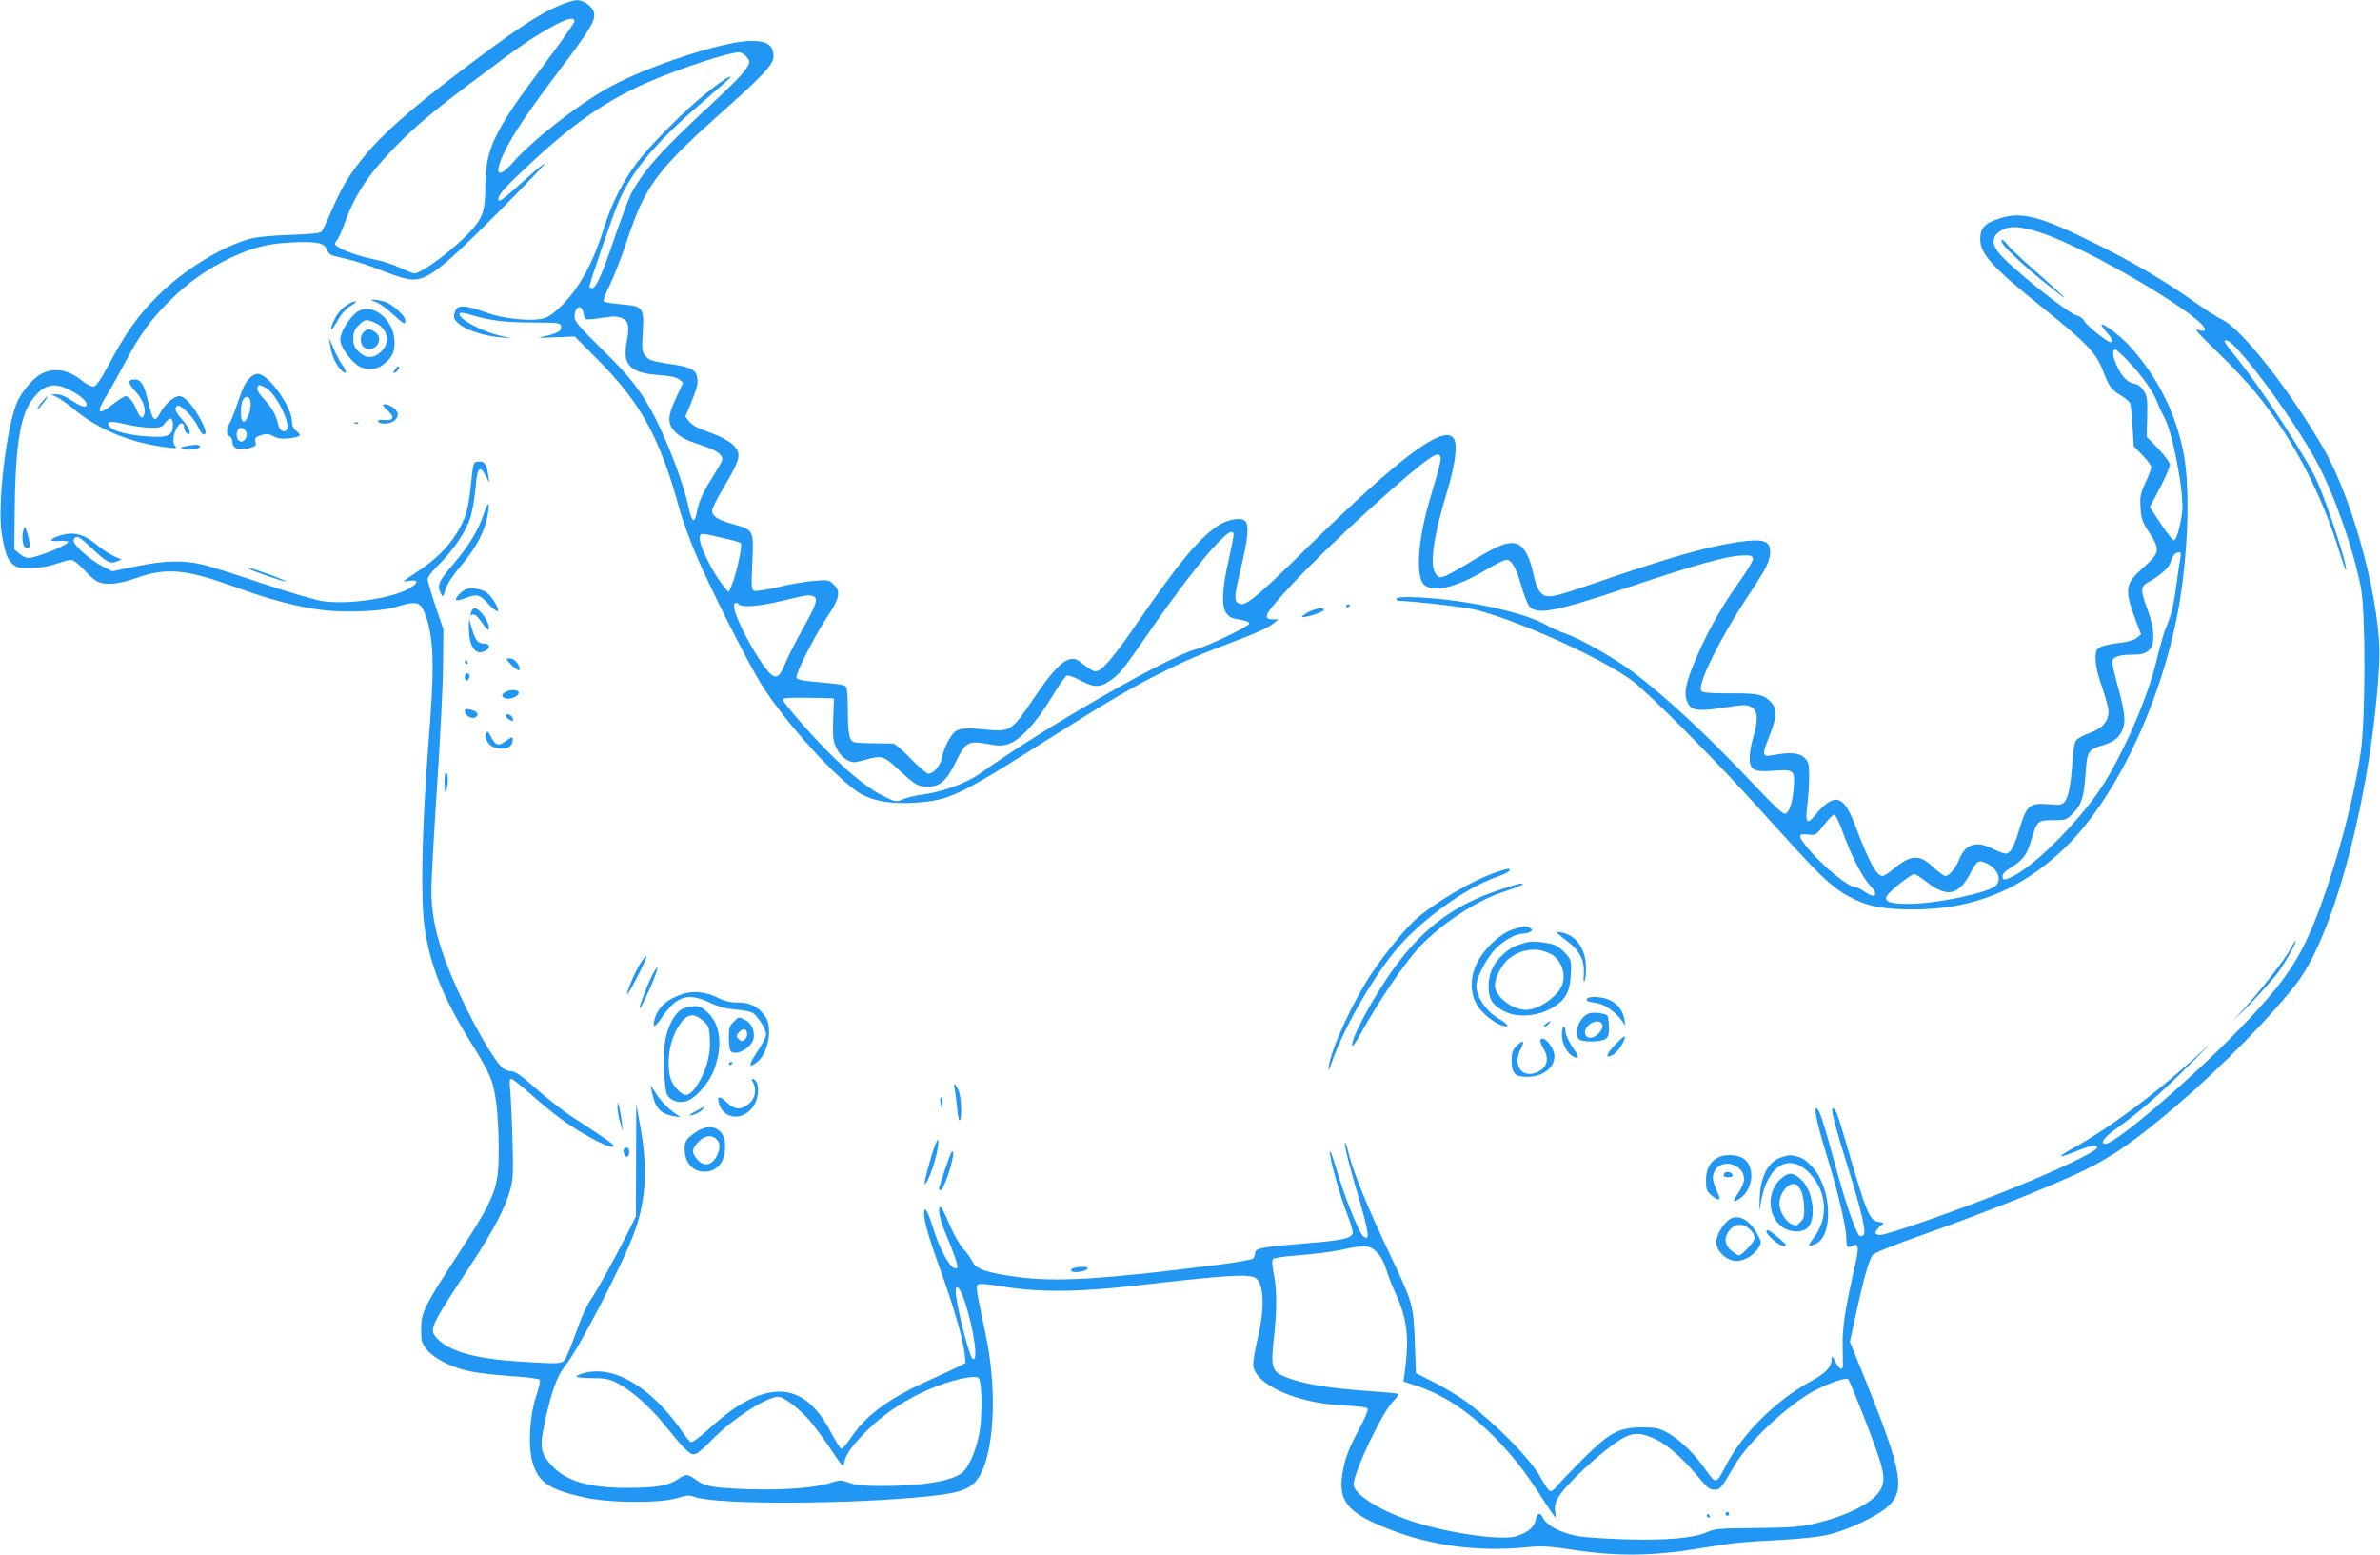 <?xml version="1.0" standalone="no"?>
<!DOCTYPE svg PUBLIC "-//W3C//DTD SVG 20010904//EN"
 "http://www.w3.org/TR/2001/REC-SVG-20010904/DTD/svg10.dtd">
<svg version="1.0" xmlns="http://www.w3.org/2000/svg"
 width="1280pt" height="836pt" viewBox="0 0 1280 836"
 preserveAspectRatio="xMidYMid meet">
<g transform="translate(0,836) scale(0.1,-0.1)"
fill="#2196f3" stroke="none">
<path d="M3007 8330 c-116 -48 -256 -143 -579 -390 -226 -174 -367 -299 -457
-406 -92 -111 -128 -170 -187 -305 -24 -56 -49 -108 -54 -114 -7 -9 -62 -14
-168 -18 -100 -3 -179 -11 -217 -21 -154 -42 -362 -171 -500 -310 -105 -105
-170 -198 -258 -363 -45 -84 -69 -119 -83 -121 -11 -2 -38 11 -60 29 -73 59
-140 73 -209 45 -46 -19 -105 -83 -138 -148 -60 -119 -114 -567 -87 -722 18
-103 28 -130 56 -157 23 -21 34 -24 102 -23 51 1 97 9 136 23 33 11 68 21 79
21 11 0 40 -23 66 -51 25 -28 58 -57 73 -65 43 -22 115 -16 208 17 165 59 268
49 534 -47 183 -67 338 -108 469 -124 120 -15 310 -8 387 14 105 31 124 31
148 2 11 -15 28 -59 37 -97 29 -127 29 -261 0 -629 -36 -460 -44 -844 -21
-1000 30 -206 103 -383 254 -624 42 -66 86 -146 98 -176 30 -72 45 -197 46
-383 1 -220 -14 -258 -232 -592 -168 -259 -185 -293 -185 -382 0 -65 3 -75 31
-110 40 -49 137 -98 235 -117 41 -9 140 -20 218 -25 79 -5 148 -14 153 -19 5
-5 -2 -40 -18 -88 -36 -104 -45 -272 -20 -357 32 -109 90 -147 286 -190 135
-29 397 -30 488 -3 55 17 68 18 99 7 117 -43 859 -40 1268 5 156 17 210 36
250 88 92 120 112 476 45 786 -49 232 -53 251 -41 263 7 7 53 3 144 -12 198
-31 403 -29 726 9 460 53 582 61 621 40 47 -25 54 -160 15 -322 -14 -59 -25
-123 -25 -143 0 -106 231 -211 488 -222 85 -4 125 -10 128 -18 3 -7 -17 -55
-45 -106 -59 -111 -77 -160 -91 -241 -24 -150 26 -211 245 -298 230 -91 480
-125 739 -100 87 9 121 7 269 -15 233 -35 428 -31 677 11 158 27 214 33 410
43 133 7 222 17 280 31 101 25 248 94 307 144 102 89 87 184 -111 677 l-87
215 35 160 c38 175 68 280 88 307 8 10 118 55 264 106 328 116 704 266 879
351 154 76 280 165 502 355 241 207 510 483 640 655 206 274 405 1054 439
1720 15 288 -133 856 -297 1144 -178 310 -442 647 -547 697 -26 12 -99 59
-162 104 -149 105 -306 198 -500 295 -327 164 -424 188 -555 139 -65 -24 -85
-49 -85 -104 0 -81 64 -151 334 -368 246 -198 291 -245 331 -352 26 -71 42
-92 91 -121 23 -14 46 -33 50 -42 4 -9 10 -65 13 -124 l7 -108 47 -48 c26 -26
47 -55 47 -64 0 -9 -14 -46 -31 -82 -27 -59 -31 -75 -27 -135 3 -59 9 -76 46
-133 61 -93 58 -111 -28 -187 -104 -92 -107 -118 -39 -299 l24 -63 -23 -19
c-13 -11 -47 -21 -80 -25 -85 -10 -129 -23 -136 -41 -14 -36 -4 -105 29 -198
19 -55 35 -113 35 -130 0 -54 -32 -92 -99 -116 -33 -12 -66 -30 -74 -39 -9
-10 -17 -52 -21 -113 -8 -126 -22 -197 -43 -220 -14 -16 -26 -18 -87 -12 -98
8 -117 -7 -152 -124 -31 -104 -52 -142 -76 -142 -10 0 -41 11 -68 25 -93 47
-149 29 -185 -60 -20 -47 -52 -85 -73 -85 -8 0 -39 23 -68 50 -72 68 -118 65
-212 -14 -24 -20 -50 -36 -57 -36 -33 0 -73 74 -150 278 -61 162 -112 172
-218 43 -39 -47 -49 -32 -37 59 5 41 10 110 10 153 0 70 -3 81 -25 102 -26 27
-79 32 -162 16 -67 -13 -69 -5 -29 96 43 108 46 150 11 187 -39 42 -69 49
-222 48 -105 0 -145 3 -153 13 -25 30 102 287 253 513 98 148 117 185 117 235
0 61 -38 72 -176 52 -174 -27 -363 -81 -804 -233 -192 -66 -222 -71 -253 -40
-15 15 -28 47 -37 88 -26 126 -63 181 -120 180 -42 -1 -96 -25 -209 -94 -59
-36 -124 -72 -143 -81 -33 -13 -37 -13 -54 6 -38 42 -17 201 62 457 39 130 53
236 35 270 -48 89 -284 -86 -801 -593 -236 -233 -313 -298 -343 -293 -43 6
-43 29 -4 190 40 166 46 238 22 258 -24 20 -97 6 -147 -28 -104 -71 -211 -201
-432 -522 -132 -192 -191 -260 -225 -260 -10 0 -38 16 -62 36 -35 29 -48 35
-73 30 -45 -9 -104 -73 -203 -221 -114 -168 -120 -171 -260 -157 -111 11 -145
6 -170 -26 -25 -32 -50 -87 -57 -126 -8 -42 -45 -86 -73 -86 -9 0 -52 36 -94
80 -42 44 -85 81 -96 82 -10 0 -63 1 -118 2 -95 1 -100 2 -112 26 -8 16 -13
66 -13 135 0 61 -3 120 -6 131 -6 23 -8 23 -192 40 -47 4 -76 12 -79 20 -7 18
103 234 167 329 65 96 73 133 35 171 -26 26 -30 27 -103 21 -43 -3 -129 -17
-193 -33 -64 -15 -124 -24 -133 -21 -15 6 -16 22 -10 154 8 174 8 173 -102
204 -83 23 -114 43 -114 73 0 12 28 69 62 125 78 132 91 167 72 202 -18 35
-71 67 -164 100 -49 17 -81 36 -94 53 l-20 26 32 77 c35 88 39 107 29 144 -9
34 -43 48 -157 64 -80 12 -98 18 -117 39 -20 24 -22 33 -16 129 8 134 2 141
-118 151 -46 4 -87 10 -92 15 -4 4 10 43 32 87 21 43 62 147 90 231 103 311
158 384 549 732 186 166 242 227 242 265 -1 64 -31 86 -122 86 -144 0 -565
-138 -768 -253 -167 -93 -412 -286 -513 -402 -81 -93 -103 -63 -43 60 46 95
128 217 284 423 171 226 206 282 197 323 -8 35 -56 69 -95 68 -14 0 -56 -13
-93 -29z m83 -85 c0 -8 -76 -115 -169 -239 -264 -350 -311 -449 -311 -648 0
-129 -13 -168 -77 -239 -85 -94 -264 -229 -305 -229 -7 0 -42 14 -78 31 -36
17 -97 37 -136 44 -77 15 -169 47 -199 69 -18 13 -18 16 -4 33 9 10 26 47 39
83 56 159 125 265 269 414 116 119 212 200 456 382 220 165 276 204 380 263
90 51 135 64 135 36z m920 -185 c11 -11 20 -25 20 -30 0 -31 -46 -83 -204
-230 -268 -247 -372 -364 -434 -487 -12 -23 -51 -128 -88 -235 -68 -201 -99
-268 -121 -268 -7 0 -13 5 -13 10 0 16 124 377 155 450 69 165 201 324 436
526 93 80 169 147 169 150 0 11 -61 -29 -136 -90 -112 -90 -298 -277 -368
-370 -80 -107 -137 -221 -181 -361 -60 -193 -141 -334 -245 -428 -39 -35 -62
-48 -97 -53 -71 -10 -199 4 -277 32 -138 49 -170 48 -182 -2 -6 -23 -1 -32 24
-55 37 -33 136 -66 224 -73 l63 -6 -65 15 c-106 24 -239 99 -216 122 3 4 30
-1 59 -10 99 -30 182 -41 332 -41 145 -1 150 -2 153 -22 3 -24 -22 -38 -98
-54 -35 -7 -21 -8 63 -4 l108 5 127 -128 c230 -232 332 -418 437 -803 14 -52
54 -160 87 -240 77 -181 275 -574 353 -700 127 -204 413 -518 534 -588 72 -41
167 -56 293 -48 186 13 232 35 718 343 319 202 449 278 608 357 137 69 187 90
462 195 58 23 119 52 135 66 l30 24 -27 1 c-63 0 -49 27 104 191 180 195 621
598 740 677 30 19 42 22 51 13 12 -12 7 -35 -53 -236 -64 -215 -78 -412 -32
-458 47 -47 170 -18 334 79 51 30 99 54 108 54 30 0 52 -38 81 -136 15 -53 35
-104 44 -114 43 -48 137 -30 535 103 360 121 525 167 607 170 48 2 58 -1 61
-16 2 -10 -29 -63 -73 -124 -95 -133 -170 -266 -229 -403 -60 -139 -72 -196
-52 -243 20 -49 56 -54 202 -31 103 16 119 16 142 3 36 -20 39 -67 13 -157
-12 -38 -21 -90 -21 -115 0 -68 23 -80 132 -71 106 8 113 2 105 -94 -7 -80
-23 -128 -45 -137 -11 -4 -51 32 -146 132 -260 277 -491 493 -674 630 -100 75
-285 180 -367 208 -27 9 -72 29 -100 45 -97 55 -312 109 -533 135 -147 17
-272 20 -272 5 0 -5 3 -10 8 -10 93 -3 359 -34 420 -49 243 -63 690 -266 847
-386 39 -30 160 -145 271 -257 218 -221 252 -257 516 -548 239 -265 297 -317
409 -369 80 -37 161 -51 310 -51 317 0 574 103 806 323 275 261 523 778 617
1282 53 285 66 645 32 835 -40 220 -138 418 -291 588 -47 52 -144 126 -153
117 -3 -2 9 -20 27 -40 31 -36 39 -55 22 -55 -18 0 -126 87 -140 112 -7 15
-25 28 -40 31 -48 10 -368 267 -424 341 -40 52 -32 92 23 121 43 22 99 18 202
-15 263 -84 930 -482 884 -527 -4 -4 -20 -2 -37 4 -21 8 9 -26 105 -118 74
-71 168 -171 209 -222 199 -245 354 -542 452 -865 16 -50 30 -90 32 -88 12 12
-96 346 -155 478 -54 122 -301 502 -432 663 -71 88 -75 95 -56 95 49 0 361
-421 489 -660 94 -175 196 -468 235 -675 25 -131 24 -696 -1 -875 -44 -313
-183 -791 -297 -1025 -70 -143 -147 -247 -307 -417 -261 -278 -710 -668 -770
-668 -31 0 -8 34 54 78 123 87 247 195 403 352 86 85 122 123 80 84 -231 -218
-506 -425 -716 -541 -36 -19 -63 -38 -60 -40 3 -3 39 9 80 26 79 33 120 39
114 19 -6 -22 -243 -134 -503 -237 -263 -105 -625 -231 -662 -231 -33 0 -35
14 -7 41 l26 24 -28 5 c-51 9 -64 41 -180 440 -43 148 -57 181 -69 168 -8 -8
16 -100 85 -320 71 -227 98 -344 83 -359 -6 -6 -16 -8 -21 -5 -18 11 -73 166
-122 346 -80 293 -100 353 -115 338 -9 -8 17 -114 75 -303 52 -172 90 -340 90
-397 0 -43 7 -50 33 -37 32 18 36 -6 16 -94 -55 -242 -71 -342 -69 -441 1 -56
2 -107 1 -113 -2 -24 -21 -13 -40 25 -19 35 -20 35 -21 11 0 -40 -32 -73 -113
-117 -186 -103 -361 -275 -452 -447 -56 -107 -55 -107 -110 -30 -64 91 -140
164 -205 200 -49 27 -64 30 -140 30 -123 0 -173 -27 -316 -169 -61 -61 -123
-126 -138 -144 -15 -20 -32 -32 -40 -29 -8 3 -28 32 -46 65 -54 102 -230 283
-397 410 -40 30 -119 78 -175 107 l-103 52 -6 169 c-7 194 -12 213 -125 450
-132 278 -207 462 -234 574 -7 30 -15 51 -17 45 -4 -13 25 -127 82 -322 49
-168 53 -212 15 -178 -24 21 -106 230 -146 370 -16 54 -30 92 -32 84 -5 -25
57 -248 94 -339 19 -48 32 -94 29 -103 -11 -26 -62 -37 -250 -52 -242 -20
-275 -26 -275 -54 0 -10 -6 -23 -12 -29 -7 -5 -89 -20 -183 -32 -633 -80 -873
-94 -1085 -66 -164 23 -221 42 -239 81 -8 17 -30 48 -50 70 -21 23 -53 79 -75
133 -21 50 -42 92 -48 92 -17 0 -4 -69 27 -140 52 -125 70 -179 62 -187 -25
-24 -90 86 -132 224 -27 87 -45 113 -45 66 0 -41 31 -147 90 -308 65 -179 119
-364 127 -436 l6 -57 -44 -23 c-24 -12 -96 -45 -160 -74 -202 -91 -328 -182
-405 -295 -26 -39 -52 -70 -58 -70 -6 0 -31 39 -56 87 -109 210 -247 268 -431
182 -73 -35 -138 -82 -240 -174 -39 -35 -76 -62 -83 -59 -6 2 -22 21 -36 41
-163 242 -365 370 -527 333 -29 -6 -53 -16 -53 -21 0 -5 37 -9 83 -9 69 0 92
-4 134 -25 74 -37 178 -128 256 -225 103 -128 135 -160 159 -160 14 0 49 28
97 78 106 110 294 232 357 232 30 0 115 -66 171 -131 25 -30 76 -98 112 -153
65 -97 66 -98 72 -67 9 44 49 98 132 179 87 84 199 158 324 212 107 47 247 80
266 61 19 -19 21 -205 4 -298 -18 -95 -57 -184 -94 -213 -56 -44 -216 -70
-428 -70 -97 0 -142 4 -177 17 -45 16 -51 16 -104 -1 -85 -27 -249 -39 -444
-33 -190 7 -228 14 -280 52 -42 31 -50 31 -95 1 -51 -35 -117 -46 -273 -46
-210 0 -334 38 -411 127 -54 61 -59 93 -32 221 35 166 67 254 109 306 72 87
314 554 375 723 61 169 71 342 32 558 l-23 130 -1 -303 -1 -302 -41 -83 c-70
-139 -170 -320 -203 -367 -18 -25 -47 -88 -65 -140 -19 -52 -44 -119 -57 -147
-27 -62 -8 -59 -269 -43 -226 14 -369 54 -434 123 -45 49 -40 60 172 382 130
196 197 324 223 425 14 55 15 96 10 265 -3 110 -9 228 -12 263 -5 45 -4 62 5
62 7 0 57 -40 111 -88 54 -49 138 -116 186 -149 123 -84 254 -148 254 -125 0
10 -39 37 -220 155 -47 30 -134 98 -194 151 -83 74 -115 96 -137 96 -16 0 -38
9 -50 21 -40 40 -122 177 -194 324 -133 271 -185 447 -185 628 0 54 14 308 31
565 17 257 32 550 32 652 l2 185 -43 126 c-23 69 -42 135 -42 145 0 11 25 44
56 74 82 80 151 183 175 260 10 36 23 108 27 160 8 107 23 122 55 60 l19 -35
-7 45 c-7 55 -21 72 -54 68 -26 -3 -26 -5 -38 -122 -6 -66 -19 -140 -29 -165
-43 -118 -127 -218 -255 -302 -43 -28 -79 -53 -79 -55 0 -1 16 0 35 3 45 7 46
-10 3 -37 -92 -57 -334 -93 -475 -72 -43 7 -189 50 -328 97 -137 46 -281 92
-319 100 -103 24 -205 21 -353 -10 l-130 -27 -52 27 c-53 27 -135 94 -151 126
-7 12 -5 21 5 29 11 9 27 0 83 -53 87 -81 102 -90 139 -76 l27 10 -42 19 c-23
11 -64 37 -90 59 -72 61 -128 75 -203 50 -56 -19 -59 -30 -7 -28 26 2 50 0 54
-3 13 -14 -169 -88 -215 -88 -11 0 -32 10 -47 23 l-27 23 2 190 c2 340 27 516
85 602 44 67 90 95 143 89 46 -5 137 -57 154 -88 18 -35 -17 -32 -71 5 -34 23
-64 36 -84 36 l-31 -1 30 -14 c17 -7 64 -41 105 -75 127 -103 298 -172 485
-195 55 -7 59 -7 46 9 -16 19 -9 67 15 103 16 26 34 22 34 -6 0 -10 7 -24 15
-31 13 -10 15 -9 15 9 0 12 -19 42 -41 66 -25 28 -39 51 -35 60 3 8 9 15 13
15 20 0 83 -64 103 -105 24 -50 35 -61 45 -45 9 15 -41 111 -83 160 -22 26
-42 40 -58 40 -29 0 -78 -43 -102 -89 -29 -58 -41 -46 -66 63 -20 85 -38 116
-71 116 -40 0 -39 -19 3 -64 41 -45 58 -91 47 -126 -8 -26 -22 -17 -41 28 -17
42 -42 72 -59 72 -6 0 -38 -20 -70 -45 -79 -62 -90 -47 -33 47 25 40 71 123
103 183 76 144 132 222 235 325 101 101 206 175 333 235 123 57 200 76 337 82
128 5 165 -3 180 -41 10 -26 12 -28 114 -51 38 -8 121 -36 185 -62 79 -31 131
-46 163 -46 79 -1 158 61 451 355 141 142 257 263 257 268 0 6 -52 -37 -116
-95 -113 -102 -134 -117 -134 -95 0 24 41 69 178 196 228 212 401 332 622 430
157 69 435 162 493 163 9 1 26 -8 37 -19z m-873 -1380 c3 -17 9 -33 14 -36 5
-3 44 0 87 7 65 10 83 9 108 -2 36 -17 40 -42 24 -131 -23 -121 20 -164 176
-175 59 -4 92 -11 107 -23 l21 -18 -37 -79 c-48 -102 -49 -143 -4 -187 17 -18
53 -40 80 -49 26 -9 68 -24 93 -33 57 -20 86 -47 77 -71 -3 -10 -28 -52 -54
-94 -50 -78 -71 -126 -83 -192 -10 -55 -27 -41 -42 33 -24 117 -102 326 -175
473 -75 147 -134 225 -290 378 -125 123 -149 151 -149 176 0 53 37 71 47 23z
m8314 -268 c73 -76 133 -164 153 -219 7 -21 23 -54 34 -73 46 -78 110 -414 98
-514 -10 -79 -31 -151 -44 -151 -7 0 -39 40 -71 89 l-59 89 54 103 c30 57 54
113 54 125 0 12 -27 48 -62 86 l-63 65 3 106 c2 93 0 111 -18 140 -13 21 -31
35 -49 38 -41 8 -69 38 -98 101 -23 51 -25 83 -5 83 5 0 38 -30 73 -68z
m-10521 -335 c0 -59 -25 -71 -132 -64 -101 6 -188 28 -208 52 -24 30 3 34 85
14 44 -10 106 -19 137 -19 49 0 60 3 75 25 26 35 43 31 43 -8z m5704 -585 c3
-5 -9 -67 -25 -138 -35 -151 -41 -250 -16 -287 17 -26 27 -31 90 -42 20 -3 37
-11 36 -18 0 -14 -224 -122 -284 -137 -150 -38 -827 -427 -1165 -670 -69 -49
-199 -97 -299 -111 -42 -5 -93 -17 -114 -26 -37 -16 -39 -16 -99 13 -75 35
-174 112 -288 225 -101 99 -260 282 -260 298 0 8 39 11 138 9 l137 -3 -4 -112
c-3 -98 -1 -117 18 -156 13 -27 34 -51 55 -62 32 -17 37 -17 93 -2 95 27 105
24 180 -46 94 -87 110 -97 164 -97 65 0 101 33 151 136 49 103 67 113 169 94
56 -11 77 -11 111 -1 62 19 151 114 232 249 38 63 75 116 83 119 9 4 42 -8 73
-25 71 -39 105 -40 157 -4 53 35 69 55 213 263 146 212 285 392 365 476 58 60
78 73 89 55z m-2754 -23 c52 -11 99 -24 104 -30 11 -10 -24 -168 -50 -229
l-15 -34 -25 29 c-64 77 -142 239 -130 271 7 18 4 18 116 -7z m7846 -111 c-3
-17 -13 -81 -21 -142 -14 -111 -29 -169 -59 -239 -9 -20 -30 -95 -47 -165 -45
-191 -162 -466 -280 -659 -110 -180 -361 -438 -490 -503 -48 -25 -59 -25 -59
-1 0 12 15 28 38 42 69 41 92 70 114 144 33 112 36 115 119 115 69 0 73 1 109
38 45 45 58 86 67 216 7 115 14 126 95 150 62 18 95 48 109 100 11 41 3 93
-37 238 -13 48 -24 96 -24 108 0 27 35 40 109 40 44 0 65 5 85 21 38 30 36
110 -4 221 -39 105 -38 124 1 146 63 34 113 78 122 107 12 39 26 55 44 55 12
0 14 -7 9 -32z m-7352 -204 c28 -11 17 -45 -58 -178 -40 -72 -83 -157 -95
-188 -35 -87 -58 -87 -119 0 -87 125 -172 306 -152 326 7 7 14 6 22 -2 20 -20
106 -13 233 17 130 32 145 34 169 25z m5536 -1266 c45 -126 103 -240 147 -289
27 -29 33 -43 25 -51 -8 -8 -21 -4 -50 15 -21 15 -45 27 -53 27 -38 0 -172
109 -251 203 -61 73 -62 86 -5 80 42 -5 44 -4 86 51 24 31 49 56 56 56 7 0 27
-42 45 -92z m780 -173 c56 -29 77 -87 43 -118 -45 -39 -321 -97 -467 -97 -105
0 -137 13 -116 46 16 25 128 114 145 114 7 0 39 -20 70 -45 110 -85 174 -68
239 63 28 55 40 61 86 37z m-3285 -2088 c21 -21 39 -54 50 -91 9 -31 32 -90
51 -131 63 -137 74 -238 48 -431 l-6 -42 79 -26 c222 -74 455 -277 634 -551
43 -66 85 -129 93 -140 15 -19 16 -18 10 16 -4 25 0 47 12 70 34 67 225 246
338 318 66 41 113 41 197 -1 65 -32 151 -111 237 -216 34 -41 49 -52 72 -52
32 0 37 7 111 134 71 123 293 329 428 399 82 43 170 72 181 61 5 -5 38 -84 74
-176 123 -314 134 -361 96 -424 -43 -68 -179 -136 -355 -177 -75 -17 -128 -21
-310 -23 -199 -1 -224 -4 -266 -23 -70 -31 -216 -44 -433 -38 -105 3 -220 11
-256 17 -90 15 -171 56 -191 98 -18 35 -31 29 -43 -20 -7 -31 -44 -60 -100
-78 -75 -24 -350 13 -546 75 -181 57 -330 149 -330 204 0 63 149 378 208 441
22 22 36 43 32 45 -4 3 -75 10 -156 15 -233 17 -365 40 -460 80 -63 27 -70 54
-53 203 17 157 17 254 0 345 -10 50 -11 76 -4 83 6 6 71 15 144 20 74 6 173
18 219 28 131 29 156 27 195 -12z m-2217 -263 c52 -157 76 -342 41 -307 -20
20 -89 299 -89 360 0 45 24 18 48 -53z"/>
<path d="M10769 7053 c13 -26 123 -128 216 -203 44 -35 88 -70 98 -78 9 -8 17
-13 17 -10 0 3 -63 61 -140 128 -77 68 -150 136 -161 151 -22 32 -46 41 -30
12z"/>
<path d="M2019 6737 c19 -6 60 -35 91 -64 62 -57 70 -61 70 -37 0 27 -72 91
-115 103 -52 14 -92 13 -46 -2z"/>
<path d="M1858 6715 c-20 -13 -45 -44 -57 -68 -30 -61 -26 -81 5 -27 32 56 51
78 89 101 17 11 23 19 15 19 -9 0 -32 -11 -52 -25z"/>
<path d="M1916 6679 c-42 -33 -86 -108 -86 -145 0 -36 45 -102 93 -138 36 -27
97 -27 133 0 50 37 66 67 66 123 -1 126 -126 223 -206 160z m98 -53 c72 -30
89 -107 35 -157 -41 -38 -81 -38 -120 0 -23 23 -29 38 -29 71 0 33 6 48 29 71
34 33 39 34 85 15z"/>
<path d="M1956 6574 c-25 -25 -20 -72 9 -86 55 -25 103 52 53 86 -28 20 -43
20 -62 0z"/>
<path d="M1776 6500 c8 -53 33 -107 63 -134 28 -25 28 -3 -1 36 -12 17 -32 56
-45 87 l-24 56 7 -45z"/>
<path d="M2123 6370 c-11 -16 -10 -18 1 -14 15 6 30 34 18 34 -4 0 -13 -9 -19
-20z"/>
<path d="M1343 6328 c-27 -30 -35 -48 -68 -143 -15 -44 -33 -90 -41 -102 -18
-29 -18 -62 1 -69 8 -4 15 -17 15 -30 0 -35 35 -49 88 -34 37 10 41 14 36 34
-5 20 -1 26 30 36 29 9 40 8 67 -6 23 -12 46 -15 81 -11 66 8 73 15 43 39 -18
14 -25 29 -25 52 0 78 -127 256 -183 256 -13 0 -33 -10 -44 -22z m86 -53 c54
-27 140 -200 113 -227 -17 -17 -40 -2 -47 34 -11 48 -32 85 -77 134 -25 27
-38 50 -34 59 7 19 10 19 45 0z m-81 -82 c4 -39 -23 -106 -40 -100 -18 6 -16
100 1 121 20 23 35 15 39 -21z m-28 -148 c14 -16 5 -51 -15 -58 -20 -8 -38 19
-31 48 7 28 27 33 46 10z"/>
<path d="M233 6208 c-22 -26 -37 -48 -30 -48 3 0 17 16 31 35 30 39 30 46 -1
13z"/>
<path d="M2060 6182 c0 -4 11 -18 25 -30 39 -34 33 -55 -15 -50 -25 2 -39 0
-37 -7 6 -17 57 -17 83 0 28 18 31 46 7 67 -22 19 -63 32 -63 20z"/>
<path d="M1908 6083 c7 -3 16 -2 19 1 4 3 -2 6 -13 5 -11 0 -14 -3 -6 -6z"/>
<path d="M1000 5961 c-33 -6 -33 -7 -12 -15 29 -10 95 1 87 15 -7 10 -21 10
-75 0z"/>
<path d="M2603 5601 c-29 -91 -81 -176 -169 -279 -76 -88 -85 -112 -62 -155
10 -20 12 -18 24 24 9 29 38 74 85 129 78 93 122 175 139 257 18 83 7 97 -17
24z"/>
<path d="M126 5509 c-12 -43 -3 -93 17 -97 21 -4 22 24 3 83 -13 39 -13 39
-20 14z"/>
<path d="M1340 5302 c22 -15 192 -73 197 -68 4 4 -136 56 -187 70 -18 5 -21 4
-10 -2z"/>
<path d="M2505 5191 c-26 -11 -60 -49 -52 -58 4 -3 26 2 50 11 63 24 76 21
123 -31 24 -26 47 -43 51 -39 10 10 -29 77 -59 99 -28 21 -85 30 -113 18z"/>
<path d="M7240 5099 c0 -5 5 -7 10 -4 6 3 10 8 10 11 0 2 -4 4 -10 4 -5 0 -10
-5 -10 -11z"/>
<path d="M2536 5074 c-9 -22 -8 -24 8 -18 9 3 26 -12 46 -41 18 -26 34 -44 37
-41 10 10 -7 55 -33 85 -28 34 -49 39 -58 15z"/>
<path d="M7037 5069 c-22 -11 -37 -23 -34 -26 9 -8 117 26 117 37 0 16 -42 10
-83 -11z"/>
<path d="M2522 4985 c-1 -97 33 -150 82 -127 37 16 34 42 -4 42 -32 0 -46 20
-68 100 l-10 35 0 -50z"/>
<path d="M2750 4785 c36 -37 57 -38 39 -2 -15 27 -28 37 -53 37 -17 0 -15 -5
14 -35z"/>
<path d="M2500 4800 c0 -5 5 -10 11 -10 5 0 7 5 4 10 -3 6 -8 10 -11 10 -2 0
-4 -4 -4 -10z"/>
<path d="M2500 4720 c0 -11 4 -20 9 -20 11 0 22 26 14 34 -12 12 -23 5 -23
-14z"/>
<path d="M2718 4639 c-23 -13 -23 -26 1 -34 25 -8 71 11 71 30 0 17 -45 20
-72 4z"/>
<path d="M2500 4538 c0 -31 50 -52 66 -27 8 14 -5 26 -38 34 -21 5 -28 3 -28
-7z"/>
<path d="M2720 4511 c0 -6 9 -15 21 -21 18 -10 20 -9 17 7 -3 19 -38 32 -38
14z"/>
<path d="M2614 4416 c-11 -27 16 -68 50 -77 46 -12 83 -1 91 28 8 35 3 36 -34
9 -40 -30 -56 -25 -81 23 -16 31 -19 34 -26 17z"/>
<path d="M2391 4148 c1 -47 3 -57 9 -38 12 36 12 88 0 95 -6 4 -10 -17 -9 -57z"/>
<path d="M8050 3671 c-124 -40 -335 -164 -438 -256 -55 -49 -163 -182 -230
-281 -105 -157 -220 -405 -236 -509 -4 -31 0 -24 19 30 67 188 223 457 353
610 129 150 365 321 522 376 41 14 76 31 78 38 5 14 -2 14 -68 -8z"/>
<path d="M8064 3575 c-239 -79 -403 -199 -559 -410 -112 -152 -244 -394 -232
-428 2 -6 22 23 44 64 97 175 234 377 316 466 118 126 311 253 454 298 84 27
124 46 93 44 -8 0 -60 -15 -116 -34z"/>
<path d="M8132 3361 c-67 -23 -152 -104 -189 -180 -37 -75 -37 -160 -1 -222
28 -48 97 -103 143 -115 39 -10 26 9 -28 41 -64 37 -117 117 -117 175 0 44 54
147 103 198 45 46 109 82 148 82 13 0 31 5 39 10 13 9 13 11 0 20 -21 14 -37
12 -98 -9z"/>
<path d="M8387 3333 c11 -10 37 -31 57 -46 54 -42 79 -98 74 -164 -3 -30 -1
-48 3 -41 5 7 9 40 9 72 0 102 -52 178 -132 192 -33 5 -33 5 -11 -13z"/>
<path d="M8215 3294 c-63 -16 -92 -30 -127 -62 -56 -50 -82 -105 -82 -174 -1
-69 20 -102 85 -136 64 -34 172 -28 248 14 78 42 105 88 109 184 4 71 2 78
-23 108 -15 18 -40 39 -55 47 -31 16 -123 27 -155 19z m124 -63 c61 -31 89
-118 57 -179 -32 -60 -127 -122 -188 -122 -77 1 -168 72 -168 132 0 43 39 116
77 145 69 52 150 61 222 24z"/>
<path d="M12324 3268 c-34 -68 -168 -238 -298 -379 -34 -36 -8 -11 58 55 65
67 138 148 163 181 42 56 109 175 98 175 -2 0 -12 -15 -21 -32z"/>
<path d="M3445 3182 c-26 -39 -79 -162 -72 -168 2 -2 22 31 44 74 65 121 80
173 28 94z"/>
<path d="M3504 3109 c-24 -49 -64 -153 -64 -168 0 -13 21 28 61 117 44 102 47
137 3 51z"/>
<path d="M3673 3016 c-89 -29 -138 -75 -154 -143 -10 -46 3 -39 48 27 75 106
135 123 251 69 48 -23 86 -33 137 -37 39 -2 80 -11 93 -18 29 -19 72 -88 72
-116 0 -13 -21 -54 -46 -91 -49 -73 -51 -93 -6 -61 64 47 91 191 46 251 -38
52 -81 73 -146 73 -43 0 -72 7 -109 26 -62 31 -130 38 -186 20z"/>
<path d="M8535 2990 c-7 -11 3 -16 56 -24 40 -7 95 -45 129 -91 l22 -30 -6 35
c-8 46 -34 81 -77 102 -37 19 -114 24 -124 8z"/>
<path d="M3668 2934 c-38 -20 -74 -87 -89 -161 -14 -73 -8 -268 9 -299 18 -33
64 -48 106 -34 48 16 120 98 146 167 47 126 36 240 -30 305 -31 31 -45 38 -76
38 -22 -1 -51 -7 -66 -16z m114 -63 c29 -26 33 -35 36 -99 5 -83 -21 -175 -71
-250 -38 -55 -60 -62 -94 -30 -43 40 -57 78 -57 153 0 82 23 156 65 214 37 51
73 55 121 12z"/>
<path d="M8553 2913 c-53 -10 -95 -107 -61 -141 17 -17 120 -15 143 2 15 10
19 26 18 66 0 28 -5 55 -9 60 -12 11 -64 18 -91 13z m65 -66 c5 -25 -36 -67
-64 -67 -26 0 -38 24 -24 50 22 41 82 52 88 17z"/>
<path d="M3945 2865 c-21 -20 -25 -34 -25 -79 0 -30 3 -61 6 -70 16 -43 116 5
127 60 7 40 -11 83 -44 99 -36 19 -36 19 -64 -10z m73 -62 c2 -11 -4 -26 -13
-33 -13 -11 -19 -11 -32 3 -15 15 -15 18 2 37 22 24 39 21 43 -7z"/>
<path d="M8314 2855 c-10 -8 -14 -15 -8 -15 6 0 17 7 24 15 16 19 9 19 -16 0z"/>
<path d="M8400 2798 c0 -48 27 -100 60 -118 36 -19 35 -3 -4 52 -20 30 -36 65
-36 81 0 15 -4 27 -10 27 -5 0 -10 -19 -10 -42z"/>
<path d="M8686 2742 c-51 -54 -55 -78 -9 -52 26 15 68 82 61 97 -1 5 -25 -16
-52 -45z"/>
<path d="M8285 2770 c-4 -6 3 -25 14 -44 36 -58 23 -108 -34 -132 -83 -34
-132 41 -85 129 23 42 11 49 -25 12 -20 -20 -25 -34 -25 -78 0 -68 18 -87 84
-87 82 0 146 48 146 111 0 46 -59 116 -75 89z"/>
<path d="M3920 2639 c0 -5 5 -7 10 -4 6 3 10 8 10 11 0 2 -4 4 -10 4 -5 0 -10
-5 -10 -11z"/>
<path d="M4049 2542 c22 -41 13 -88 -20 -116 -41 -35 -80 -34 -117 4 -39 38
-56 39 -47 3 21 -87 118 -104 179 -32 41 49 45 144 7 157 -10 3 -10 0 -2 -16z"/>
<path d="M5134 2508 c3 -13 9 -58 13 -100 3 -43 10 -75 14 -72 14 9 10 122 -5
159 -17 39 -32 48 -22 13z"/>
<path d="M3506 2490 c17 -89 46 -120 124 -133 30 -5 32 -4 16 6 -43 27 -90 74
-118 117 l-29 45 7 -35z"/>
<path d="M5057 2453 c-2 -5 0 -21 4 -38 7 -29 7 -29 8 8 1 35 -3 46 -12 30z"/>
<path d="M3321 2405 c0 -16 6 -52 14 -80 l15 -50 -6 53 c-3 29 -10 65 -14 80
l-8 27 -1 -30z"/>
<path d="M3740 2384 c-39 -21 -41 -24 -15 -19 17 4 39 15 50 26 25 25 20 24
-35 -7z"/>
<path d="M3744 2274 c-58 -40 -65 -53 -61 -108 6 -64 47 -106 105 -106 70 0
112 52 112 138 0 94 -75 130 -156 76z m110 -40 c22 -21 20 -60 -5 -100 -25
-41 -65 -46 -96 -11 -34 38 -35 54 -2 92 34 39 76 47 103 19z"/>
<path d="M5029 2203 c-22 -57 -59 -197 -56 -207 5 -13 33 50 52 114 27 93 30
161 4 93z"/>
<path d="M3356 2181 c-7 -11 3 -41 14 -41 11 0 18 22 12 38 -5 14 -18 16 -26
3z"/>
<path d="M5115 2161 c-8 -14 -65 -182 -65 -193 0 -4 4 -8 9 -8 11 0 47 91 61
157 11 45 8 64 -5 44z"/>
<path d="M9241 2137 c-44 -22 -66 -63 -66 -124 0 -48 4 -58 28 -79 33 -28 52
-31 42 -6 -35 81 -39 99 -26 130 32 78 161 47 161 -39 0 -14 -13 -46 -29 -70
-34 -49 -33 -59 4 -35 78 51 87 184 14 221 -34 18 -95 19 -128 2z"/>
<path d="M9585 2139 c-72 -20 -117 -102 -121 -219 l-3 -75 10 54 c36 203 159
269 269 144 87 -99 93 -235 15 -338 -36 -47 -34 -53 10 -33 96 44 87 295 -16
411 -26 30 -53 50 -77 57 -42 11 -46 11 -87 -1z"/>
<path d="M9277 2054 c-14 -14 -6 -24 19 -24 16 0 24 5 22 13 -5 14 -31 21 -41
11z"/>
<path d="M9585 2028 c-81 -64 -84 -195 -6 -261 34 -29 94 -37 131 -17 63 34
47 206 -25 269 -42 37 -63 39 -100 9z m101 -70 c9 -17 16 -56 17 -89 2 -48 -2
-62 -20 -80 -19 -20 -26 -21 -48 -11 -33 15 -65 69 -65 110 0 59 51 118 88
104 7 -2 20 -18 28 -34z"/>
<path d="M9313 1810 c-35 -14 -83 -88 -83 -128 0 -49 56 -102 109 -102 44 0
95 31 120 73 15 27 15 30 -10 75 -38 69 -90 100 -136 82z m105 -67 c15 -17 21
-32 17 -46 -7 -23 -68 -87 -84 -87 -5 0 -23 12 -40 26 -35 29 -40 66 -15 102
33 47 82 49 122 5z"/>
<path d="M9500 1739 c0 -20 70 -79 93 -79 19 1 17 5 -18 36 -50 45 -75 59 -75
43z"/>
<path d="M5778 1543 c-26 -6 -22 -23 5 -23 33 0 67 11 67 21 0 9 -41 10 -72 2z"/>
<path d="M9280 220 c0 -5 5 -10 10 -10 6 0 10 5 10 10 0 6 -4 10 -10 10 -5 0
-10 -4 -10 -10z"/>
<path d="M9180 210 c0 -5 5 -10 11 -10 5 0 7 5 4 10 -3 6 -8 10 -11 10 -2 0
-4 -4 -4 -10z"/>
</g>
</svg>
